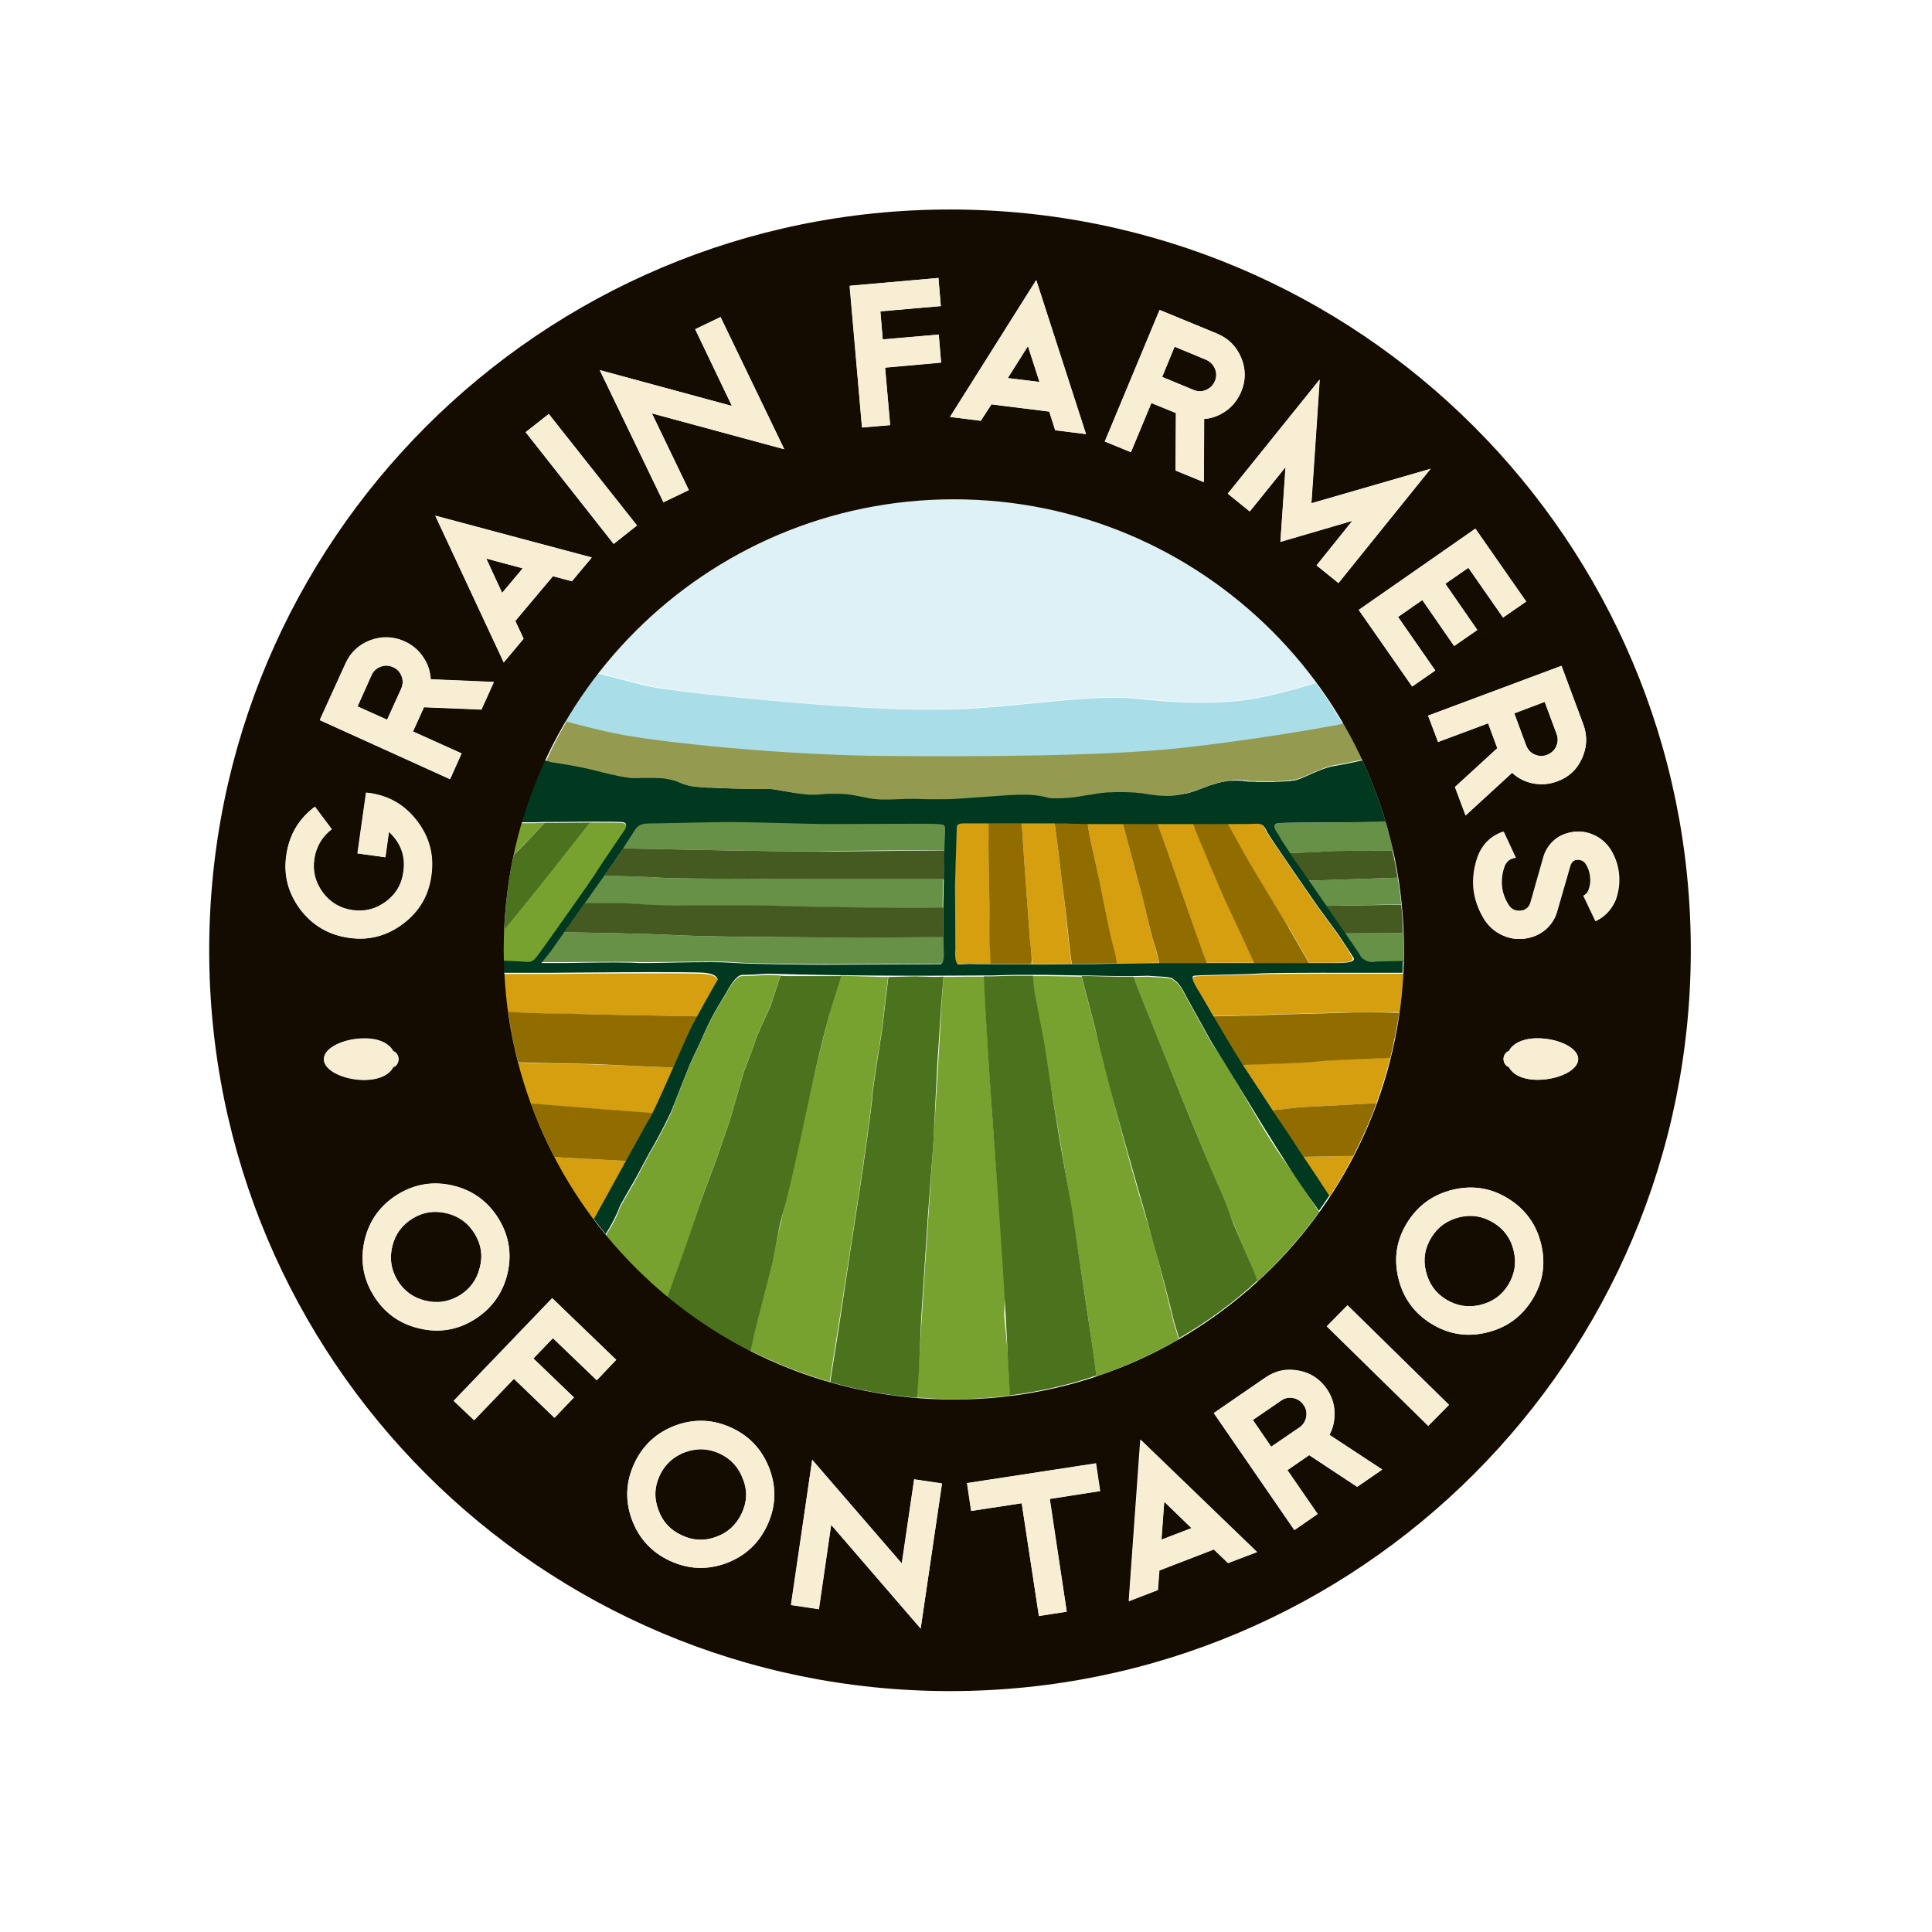 <?xml version="1.0" encoding="utf-8"?>
<!-- Generator: Adobe Illustrator 19.2.1, SVG Export Plug-In . SVG Version: 6.00 Build 0)  -->
<svg version="1.1" id="layer" xmlns="http://www.w3.org/2000/svg" xmlns:xlink="http://www.w3.org/1999/xlink" x="0px" y="0px"
	 viewBox="0 0 652 652" style="enable-background:new 0 0 652 652;" xml:space="preserve">
<style type="text/css">
	.st0{fill:#78A22F;}
	.st1{fill:#4B721D;}
	.st2{fill:#D59F0F;}
	.st3{fill:#916D00;}
	.st4{fill:#679146;}
	.st5{fill:#455A21;}
	.st6{fill:#00391F;}
	.st7{fill:#DDF1F7;}
	.st8{fill:#949B50;}
	.st9{fill:#A9DEE8;}
	.st10{fill:#140B01;}
	.st11{fill:#F7EED4;}
</style>
<path class="st0" d="M392.3,431l-2.8-11.1c-7.6-23.9-13.8-48.3-19.9-72.6l-4.6-17.7l-11.7-0.2h-4.8l0.5,5.3
	c7.1,39.9,14.2,80.9,19.8,120.9l1.2,8.9c9.7-3.3,19-7.5,27.8-12.5l-1.7-5.6"/>
<path class="st0" d="M338.9,443.9l0.3-10.3c-2.4-31.2-4.9-62.3-6.6-93.5l-0.5-10.5h-5.7l-8,0.1l-0.7,9.8
	c-2.1,41.2-5.4,82.3-7.7,123.4l-0.6,8.7c4.1,0.3,8.3,0.6,12.4,0.6c6.5,0,12.8-0.5,19.1-1.2l-0.7-12.9"/>
<path class="st0" d="M286.9,421.9l4.1-26.8c0,0,3.3-23,3.3-25.1c0-2.1,3.3-22.5,3.3-22.5l2.1-17.8l-1.9,0l-14-0.4h-0.1l-2.7,8.9
	c-9.8,36.1-16.8,75.2-26.5,111.6l-1.3,6c8.5,4.3,17.5,7.8,26.8,10.5c0.8-5.5,2.7-17.1,2.7-17.1"/>
<path class="st0" d="M441.4,403.3l-4.4-6.7c-11.2-14.4-17.8-29.7-28.2-44.7l-6.7-12.1c0,0-2.6-4.7-3.1-5.7c-0.5-1-1.7-2.3-1.7-2.3
	l-1.8-1.4l-1.8-0.4l-6.5-0.4h0c-0.2,0-2.4,0.1-4.7,0.1l2.1,5.5c12.6,31.6,25.6,63.1,38.7,94.5l1,2.8c7.7-7.1,14.7-15,20.9-23.5
	l-1.2-1.7"/>
<path class="st0" d="M236.9,404.2l5-13.4l4.5-13.1l4.6-16c0,0,3.5-8.7,3.8-10.3c0.3-1.5,5.3-12.1,5.3-12.1l3.3-10.1l-3.9-0.2l-0.7,0
	c0,0-5.5,0.4-7.9,0.4h-0.5c-2.1,0-4.5,4.3-5.3,5.8c-0.8,1.6-4.4,6.7-7,12.7c-2.6,5.9-4.7,9.8-6.2,13.7c-1.6,3.9-4.4,11.1-5.1,13.2
	c-0.8,2.1-4.9,10.1-6.2,12.1c-1.3,2.1-5.1,9.5-6.4,11.9c-1.3,2.3-4.9,8.3-5.2,9.3c-0.2,0.9-2,4.8-3.2,6.6c-0.1,0.3-0.3,0.5-0.4,0.7
	c-0.1,0.1-0.1,0.2-0.2,0.3c-0.2,0.3-0.4,0.7-0.7,1.2c6.2,7.6,13.2,14.6,20.8,20.8c2.1-6,6.7-18.7,6.7-18.7"/>
<path class="st0" d="M182.3,321.6c2.7-3.7,17.3-24.3,18.9-26.9c0.8-1.3,2.8-4.3,4.7-7.1c1.8-2.6,3.7-5.4,4.9-7.2
	c0.6-1.1,0.9-2.3-0.4-2.6c-1-0.2-5.8-0.2-11.4-0.2c0,0-8,10.2-13.1,16.6c-3.2,4-10.6,13.1-15.8,19.6c-0.1,2.2-0.2,4.4-0.2,6.6
	c0,1.4,0.1,2.7,0.1,4.1c3.2,0.1,6.3,0.2,7.4,0.4C179.8,325.2,180.4,324.2,182.3,321.6"/>
<path class="st0" d="M183.8,277.7c-2,0-3.4,0.1-3.4,0.1H176c-1,3.5-1.9,7.1-2.7,10.7C176.5,285.5,183.6,277.9,183.8,277.7"/>
<path class="st1" d="M260.7,425.9l2.6-13.1c6.8-24.2,10.6-50.5,17.8-74.5l2.8-8.9h-18.4l-2.1-0.1l-3.3,10.1c0,0-5,10.6-5.3,12.1
	c-0.3,1.5-3.8,10.3-3.8,10.3l-4.6,16l-4.5,13.1l-5,13.4l-5,14.7c0,0-4.5,12.7-6.7,18.7c8.6,7.1,18,13.2,28.1,18.3l1.3-6"/>
<path class="st1" d="M310.9,444.4l2.3-34.9l1.8-24l1.3-26.1l1.3-19.9l0.8-9.9l-3,0.1l-6.5-0.2l-9.1,0.2l-2.1,17.8
	c0,0-3.3,20.4-3.3,22.5s-3.3,25.1-3.3,25.1l-4.1,26.8l-4.1,27.4c0,0-1.9,11.6-2.7,17.1c9.4,2.7,19.2,4.5,29.3,5.3l0.6-8.7"/>
<path class="st1" d="M416.3,413.1l-2.8-7.5c-10-23-19.5-47.2-28.9-70.5l-2.1-5.5c-0.3,0-0.6,0-0.9,0c-0.6,0-1.2,0-1.8,0
	c-1.4,0-2.6,0-3,0c-0.9,0-6.1-0.1-9.3-0.2c-1.4,0-2.5,0-2.5,0h0l4.6,17.7c7.8,34,18.5,65.3,26.6,98.9l1.7,5.6
	c9.5-5.5,18.4-12,26.4-19.4l-1-2.8"/>
<path class="st1" d="M361.7,407.7l-3.8-21.2l-2.5-15.2l-3-19.4l-3.3-17.3l-0.5-5.3h-6c-1.6,0-7.9,0.2-7.9,0.2H332l0.5,10.5
	c2.2,39.6,5.8,78.4,7.6,118l0.7,12.9c10.1-1.3,19.9-3.5,29.2-6.7l-1.2-8.9"/>
<path class="st1" d="M199.1,277.6h-0.3l-11.8,0.1c-1.2,0-2.3,0-3.2,0c-0.2,0.2-7.2,7.8-10.4,10.8c-1.8,8.2-2.9,16.7-3.2,25.3
	c5.3-6.5,12.7-15.7,15.8-19.6C191.1,287.7,199.1,277.6,199.1,277.6"/>
<path class="st2" d="M235.4,343c3-5.5,6.8-12.1,6.8-12.1v0c0-0.5-0.5-1.8-4.3-2.2c-4.7-0.5-51.8,0-51.8,0h-16
	c0.2,4.4,0.7,8.7,1.3,12.9c11.3,0.5,15.8,0.5,20.4,0.6C199.8,342.4,226,342.8,235.4,343"/>
<path class="st2" d="M187.1,390.5c3.9,7.4,8.3,14.5,13.3,21.1c3-5.5,7.2-13.1,10.9-19.8"/>
<path class="st2" d="M220.3,375.7c1.6-3.2,4.4-9.5,7-15.4c-6.8-0.3-23.4-1-26.9-1.1c-2.8-0.1-17.1-0.3-25.6-0.6
	c1.2,4.7,2.7,9.4,4.3,13.9l26.6,2.1"/>
<path class="st2" d="M448.7,403.8c2.9-4.4,5.6-9,8-13.7l-16.9,0.3C443.2,395.4,446.3,400.1,448.7,403.8"/>
<path class="st2" d="M419.4,359.3c1.9,2.9,5.7,8.7,10.1,15.4l8.8-1l26.2-1.4c1.8-5,3.4-10.2,4.7-15.4c-9.2,0.4-22.6,0.9-25.2,1.3
	C441.2,358.6,426.2,359.1,419.4,359.3"/>
<path class="st2" d="M425.6,328.8c-5.4,0.3-21.1,0.4-22.6,0.8c-1.6,0.3,1.6,5.1,1.9,5.6c0.2,0.2,2.1,3.6,4.6,7.7l12.4-0.3
	c0,0,18.6-0.6,30.9-0.9c4.5-0.1,12.5-0.1,19.5-0.1c0.6-4.3,1-8.6,1.3-13h-11.1C462.4,328.7,431,328.5,425.6,328.8"/>
<path class="st2" d="M385.8,303.8l-4.1-15.5l-2.8-10.4c-4.4,0-8.5,0-11.8,0c0,0.1,0,0.1,0,0.2c0.2,2.9,2.5,12.4,3.2,15.7
	c0.7,3.3,3.9,20.2,5.3,25.5c0.8,2.9,1.1,4.8,1.2,5.8c5.8-0.1,11.1-0.2,14.3-0.2c-0.3-1.4-0.8-3.8-1.6-6.2
	C388.3,314.9,385.8,303.8,385.8,303.8"/>
<path class="st2" d="M334,312.1c0.1-4.3-0.5-24.2-0.3-27.4c0.1-2.1,0-5.1,0-6.9c-4.8,0-8.4,0-8.9,0c-1.5,0-2,0.7-2,1.2
	c0,0.5-0.6,19.2-0.6,19.2l0.1,22c-0.4,4.4,0.9,5.2,0.9,5.2l3.7-0.2c0,0,3.4,0,7.6,0.1C334.3,322.9,333.9,315.6,334,312.1"/>
<path class="st2" d="M357.8,292.8c-0.5-4.7-1.5-12.1-1.9-15c-3.1,0-7.1,0-11.2,0c0.1,1.6,0.4,4.3,0.5,5.9c0.1,2.4,2.4,33.7,2.4,33.7
	s0.7,5.9,0.7,7.7c0,0.1,0,0.2,0,0.3h1.4c1.5,0,6.1,0,11.9-0.1c-0.3-2.2-1.1-8.3-1.5-12.6C359.4,304.4,358.4,298.8,357.8,292.8"/>
<path class="st2" d="M403.7,280.9l-1.3-3.1c-1.4,0-6.1,0-11.9,0c1.2,3.3,3.7,10.3,4.7,13.2c1.7,5,5.9,16.5,7.4,21.2
	c1.2,3.5,3.5,9.8,4.6,12.7h16.1c-1.8-4-7-15.2-9.1-19.6C412.1,300.9,403.7,280.9,403.7,280.9"/>
<path class="st2" d="M451.2,315l-7-9.6c0,0-16.1-23.2-16.8-24.7c-1.2-2.7-2-3-4.3-2.9c-0.8,0-4.7,0.1-8.9,0.1c1.3,2.4,3.8,7,6,10.8
	c3.6,6.4,14.8,24.4,14.8,24.4l6.8,11.8h7.7c3.6,0,8.1,0,6.8-2C454,319,451.2,315,451.2,315"/>
<path class="st3" d="M227.3,360.3c2.3-5.1,4.3-9.8,5.3-11.9c0.7-1.3,1.7-3.3,2.8-5.4c-9.3-0.2-35.6-0.6-43.5-0.9
	c-4.6-0.1-9.1,0-20.4-0.6c0.8,5.8,1.9,11.5,3.4,17c8.4,0.3,22.8,0.5,25.6,0.6C203.9,359.3,220.5,360,227.3,360.3"/>
<path class="st3" d="M219.4,377.3c0.2-0.3,0.5-0.9,0.9-1.7l-14.6-1.1l-26.6-2.1c2.3,6.2,5,12.3,8,18.1l24.2,1.3
	C215.2,384.7,218.6,378.6,219.4,377.3"/>
<path class="st3" d="M452.7,341.8c-12.3,0.3-30.9,0.9-30.9,0.9l-12.4,0.3c3,5.1,6.9,11.6,9.1,15.1c0.2,0.3,0.5,0.8,0.9,1.3
	c6.8-0.2,21.7-0.7,24.7-1.1c2.5-0.4,15.9-0.9,25.1-1.3c1.2-5,2.2-10.1,3-15.2C465.2,341.6,457.2,341.6,452.7,341.8"/>
<path class="st3" d="M429.5,374.7c3.3,5,6.9,10.5,10.3,15.7l16.9-0.3c2.9-5.7,5.6-11.6,7.8-17.8l-26.3,1.4"/>
<path class="st3" d="M347.6,317.4c0,0-2.3-31.4-2.4-33.7c-0.1-1.6-0.3-4.3-0.5-5.9c-3.8,0-7.7,0-11.1,0c0,1.7,0.1,4.7,0,6.8
	c-0.1,3.1,0.5,23.1,0.3,27.4c-0.1,3.6,0.3,10.8,0.4,13.3c4.8,0,10.6,0.1,13.8,0.1c0-0.1,0-0.2,0-0.3
	C348.4,323.3,347.6,317.4,347.6,317.4"/>
<path class="st3" d="M370.3,293.8c-0.7-3.3-3-12.8-3.2-15.7c0-0.1,0-0.1,0-0.2c-2.8,0-4.9,0-5.8-0.1c-0.9,0-2.9,0-5.4-0.1
	c0.4,2.9,1.4,10.3,1.9,15c0.6,6,1.6,11.6,2.4,20c0.4,4.3,1.2,10.4,1.5,12.6c4.7-0.1,10.1-0.1,15.2-0.2c-0.1-1.1-0.4-2.9-1.2-5.8
	C374.2,314,371.1,297.1,370.3,293.8"/>
<path class="st3" d="M395.3,291.1c-1-2.9-3.5-9.9-4.7-13.2c-3.7,0-7.7,0-11.7,0l2.8,10.4l4.1,15.5c0,0,2.5,11.1,3.8,15
	c0.8,2.4,1.3,4.7,1.6,6.2c1.5,0,2.5,0,3,0h13.1c-1.1-2.8-3.4-9.2-4.6-12.7C401.1,307.6,397,296.1,395.3,291.1"/>
<path class="st3" d="M420.3,288.7c-2.2-3.9-4.7-8.5-6-10.8c-5,0-10.4,0-11.7,0h-0.1l1.2,3.1c0,0,8.3,19.9,10.5,24.5
	c2.1,4.4,7.3,15.6,9.1,19.6h18.5l-6.8-11.8C435.1,313.1,423.9,295.1,420.3,288.7"/>
<path class="st4" d="M222.6,296.2c-5.7-0.4-15.6-0.7-18.8-0.7l-6.7,9.4c3.6-0.1,13.4-0.2,20.1,0.4c8.4,0.7,37.3,0.1,46.2,0.5
	c9.5,0.4,45.9,0.8,48.5,0.8c1.4,0,4.1-0.1,6.2-0.1c0-2.3,0.1-6,0.2-9.8h-28.3C286.9,296.6,229.5,296.7,222.6,296.2"/>
<path class="st4" d="M318.2,278c-0.9-0.3-7.5-0.3-10.4-0.3c-2.9,0-26.8,0.1-29.6,0.1h0c-2.7,0-26.8-0.7-31.5-0.7
	c-4.7,0-24.6,0.6-27.7,0.6c-3.1,0-4.2,1.2-5,2.9c-0.4,0.9-2.1,3.4-3.7,5.7c6,0.1,33.2,0.7,35.2,0.7c2.2,0,28.7,0.5,33,0.3
	c3.7-0.2,32.6-0.4,40.2-0.4c0-2.4,0.1-4.2,0.1-4.8c0,0,0-0.1,0-0.2C319,279.7,319,278.4,318.2,278"/>
<path class="st4" d="M228.3,315.6c-11.2-0.6-32.9-0.9-38-1l-2.8,4c-1,1.7-4.7,6.1-4.7,6.1h7.8c0,0,9.7-0.1,17.1-0.1
	c3.9,0,7.1,0,8,0.1c0.2,0,0.4,0,0.7,0c0.3,0,0.7,0,1.1,0c0.4,0,1,0,1.5,0c5,0,14.4-0.2,21.1-0.2c3,0,5.5,0,6.9,0.2
	c5.5,0.5,28.6,0.7,31.7,0.7c2.6,0,27.2-0.2,35.8-0.2c1.6,0,2.6,0,2.9,0c1,0,1.2-1.8,1.2-2.7c0-0.3,0-0.5,0-0.5l-0.1-5.9
	c-5.2,0-20.5,0.2-26.6,0.2C284.4,316.5,241,316.3,228.3,315.6"/>
<path class="st4" d="M431.1,281.4l1.4,2.4l2.7,4.1c3.3-0.1,10.7-0.3,12.9-0.6c1.9-0.2,14-0.2,22-0.2c-0.7-3.3-1.6-6.6-2.5-9.8
	c-9.3,0.3-33.9,0.3-36.2,0.5C428.6,278.1,431.1,281.4,431.1,281.4"/>
<path class="st4" d="M459.1,322.6c0.1,0.3,0.3,0.5,0.5,0.7c1.4,1.4,4,1.6,4.8,1.6c0.4,0,4.9-0.1,9.2-0.2c0-1.4,0.1-2.9,0.1-4.3
	c0-1.8-0.1-3.7-0.1-5.5L454,315C456.7,319,458.7,322,459.1,322.6"/>
<path class="st4" d="M447.5,305.7l25.4-0.5c-0.3-3-0.7-6-1.2-9l-30.2,1C443.4,299.8,445.5,302.7,447.5,305.7"/>
<path class="st5" d="M263.6,305.7c-8.9-0.4-37.8,0.2-46.2-0.5c-6.8-0.6-16.6-0.5-20.1-0.4l-7,9.8c5.2,0.1,26.9,0.4,38,1
	c12.7,0.7,56.1,0.8,63.5,0.8c6.1,0,21.3-0.1,26.6-0.2l-0.1-7.3c0,0,0-1,0-2.6c-2.1,0-4.8,0.1-6.2,0.1
	C309.5,306.5,273.1,306.1,263.6,305.7"/>
<path class="st5" d="M245.5,287c-2,0-29.2-0.6-35.2-0.7c-1.3,1.9-2.5,3.6-2.7,3.9c0,0,0,0.1,0,0.1l-3.7,5.2c3.2,0.1,13,0.3,18.8,0.7
	c6.9,0.5,64.3,0.5,67.6,0.5h28.3c0-3.4,0.1-7,0.2-9.7c-7.6,0.1-36.4,0.3-40.1,0.4C274.2,287.5,247.7,287,245.5,287"/>
<path class="st5" d="M447.5,305.7c2.3,3.3,4.5,6.5,6.4,9.3l19.6-0.1c-0.1-3.2-0.3-6.5-0.6-9.6"/>
<path class="st5" d="M448,287.3c-2.2,0.2-9.6,0.5-12.9,0.6l0.8,1.3c0,0,2.4,3.4,5.6,8l30.2-1c-0.5-3-1.1-6.1-1.8-9.1
	C462.1,287.1,449.9,287.1,448,287.3"/>
<path class="st6" d="M459.6,323.2c-0.2-0.2-0.4-0.4-0.5-0.7c-0.3-0.6-2.4-3.6-5.1-7.6c-1.9-2.8-4.2-6-6.4-9.3
	c-2.1-3-4.1-5.9-5.9-8.5c-3.2-4.6-5.6-8-5.6-8l-0.8-1.3l-2.7-4.1l-1.4-2.4c0,0-2.6-3.2,0.2-3.5c2.3-0.3,26.9-0.2,36.2-0.5
	c-2.1-7.1-4.7-14.1-7.8-20.7c-3,0.7-7,1.5-9.5,1.9c-4.5,0.7-10,4-12.7,4.7c-0.3,0.1-0.6,0.1-0.9,0.2c-0.1,0-0.1,0-0.2,0
	c-0.3,0-0.7,0.1-1.2,0.2c-0.1,0-0.1,0-0.2,0c-0.4,0-0.9,0.1-1.4,0.1c0,0-0.1,0-0.1,0c-0.5,0-1.1,0.1-1.7,0.1c-0.1,0-0.2,0-0.3,0
	c-0.6,0-1.2,0-1.8,0.1h-0.1c-0.6,0-1.2,0-1.8,0h-0.3c-0.7,0-1.3,0-2,0c-0.1,0-0.2,0-0.3,0c-0.7,0-1.3,0-2-0.1c-0.2,0-0.5,0-0.7,0
	c-0.2,0-0.4,0-0.7,0c-0.7,0-1.3-0.1-1.9-0.2c-0.2,0-0.5,0-0.7-0.1c-0.1,0-0.2,0-0.3,0c-1.1-0.1-2.3-0.1-3.3,0c-0.3,0-0.5,0-0.8,0
	c-0.4,0-0.9,0.1-1.3,0.2c-0.3,0-0.5,0.1-0.8,0.1c-0.4,0.1-0.8,0.2-1.3,0.3c-0.3,0.1-0.5,0.1-0.8,0.2c-0.4,0.1-0.8,0.3-1.3,0.4
	c-0.2,0.1-0.4,0.2-0.7,0.2c-0.5,0.2-0.9,0.3-1.4,0.5c-0.1,0-0.1,0.1-0.2,0.1c-0.9,0.3-1.8,0.7-2.7,1c-0.2,0-0.3,0.1-0.4,0.2
	c-0.6,0.2-1.3,0.4-1.9,0.6c-0.9,0.3-1.7,0.5-2.5,0.6c-0.2,0-0.4,0.1-0.6,0.1c-0.8,0.1-1.6,0.3-2.3,0.3c0,0,0,0,0,0
	c-0.8,0.1-1.6,0.1-2.4,0.1h-0.5c-0.8,0-1.6,0-2.4-0.1c-0.1,0-0.2,0-0.4,0c-1.1-0.1-2.3-0.2-3.5-0.4c-0.4-0.1-0.8-0.1-1.1-0.2
	c-0.4,0-0.8-0.1-1.2-0.2c-0.4,0-0.8-0.1-1.2-0.1c-0.8-0.1-1.7-0.2-2.5-0.2c0,0-0.1,0-0.1,0c-0.8,0-1.7-0.1-2.5-0.1
	c-0.2,0-0.4,0-0.6,0c-0.6,0-1.2,0-1.8,0c-0.3,0-0.5,0-0.7,0c-0.5,0-1,0-1.5,0.1c-0.2,0-0.4,0-0.7,0c-0.7,0-1.3,0.1-1.9,0.2
	c-0.4,0-0.9,0.1-1.4,0.2c-0.1,0-0.2,0-0.3,0c-0.5,0.1-1,0.2-1.6,0.3c-0.7,0.1-1.3,0.2-2.1,0.3c0,0-0.1,0-0.1,0
	c-1.4,0.2-2.9,0.4-4.4,0.6c0,0-0.1,0-0.2,0c-0.7,0.1-1.4,0.2-2.1,0.2c-0.1,0-0.1,0-0.2,0c-0.7,0.1-1.4,0.1-2.1,0.1h-0.1
	c-0.7,0-1.4,0-2,0c-0.8,0-1.6-0.1-2.2-0.3c-1.9-0.4-3.4-0.7-4.8-0.8c-0.6,0-1.1-0.1-1.7-0.1c-0.1,0-0.2,0-0.4,0c-0.4,0-0.8,0-1.2,0
	c-0.1,0-0.3,0-0.4,0c-0.4,0-0.8,0-1.3,0.1c-0.6,0-1.3,0.1-2,0.1c-4.1,0.2-18.6,1.4-21.3,1.4c-2.7,0-6.4,0.1-10.6-0.1
	c-0.9,0-1.8,0-2.7,0c-0.3,0-0.5,0-0.8,0c-0.8,0-1.6,0.1-2.4,0.1c-1,0-1.9,0.1-2.9,0.1c-0.2,0-0.4,0-0.7,0c-1,0-2,0-2.9,0
	c-1.4-0.1-2.9-0.2-4.3-0.5c-2-0.4-3.8-0.8-5.5-1.1c-0.1,0-0.2,0-0.3,0c-0.5-0.1-0.9-0.1-1.4-0.2c-0.6-0.1-1.2-0.1-1.9-0.1h0
	c-0.2,0-0.4,0-0.7,0c-0.4,0-0.7,0-1.1,0c-0.3,0-0.5,0-0.8,0c-0.4,0-0.8,0-1.3,0c-0.2,0-0.5,0-0.7,0c-0.7,0-1.4,0.1-2.2,0.2
	c-0.8,0.1-1.7,0.1-2.5,0.1h0c-0.8,0-1.6,0-2.4-0.1c0,0-0.1,0-0.1,0c-0.2,0-0.5,0-0.7-0.1c-4.5-0.4-8.7-1.4-10.9-1.6
	c-0.2,0-0.4,0-0.6,0c-2.7,0-11,0-17.2-0.3c-0.7,0-1.4-0.1-2.1-0.1c-0.2,0-0.4,0-0.6,0c-0.6,0-1.1,0-1.6-0.1c-0.5,0-1,0-1.4-0.1
	c-2.8-0.2-4.9-0.5-7.7-1.8c-1.7-0.8-3.8-1.2-6-1.3c0,0-0.1,0-0.2,0c-0.6,0-1.2-0.1-1.8-0.1c-0.2,0-0.3,0-0.5,0c-0.6,0-1.2,0-1.8,0
	h-0.4c-0.5,0-1,0-1.5,0h-0.4c-0.6,0-1.1,0-1.6,0c-0.5,0-0.9,0-1.3,0c-0.3,0-0.7,0-1.1-0.1h0c-3.3-0.3-8.6-1.8-12.3-2.7
	c-4.1-1-7.9-1.7-14.6-2.7c-0.2,0-0.3,0-0.4-0.1c-0.5-0.1-0.7-0.1-1.2-0.2c-3.1,6.7-5.7,13.7-7.8,20.9h4.4c0,0,1.3,0,3.4-0.1
	c0.9,0,2,0,3.2,0l11.8-0.1h0.3c5.6,0,10.4,0,11.4,0.2c1.3,0.3,1,1.5,0.4,2.6c-1.3,1.8-3.1,4.6-4.9,7.2c-1.9,2.8-4,5.9-4.7,7.1
	c-1.6,2.6-16.2,23.2-18.9,26.9c-1.9,2.6-2.5,3.6-4.9,3.3c-1.1-0.1-4.2-0.3-7.4-0.4c0,1.4,0,2.8,0.1,4.1h16c0,0,47.1-0.5,51.8,0
	c3.8,0.4,4.2,1.8,4.3,2.3v0c0,0-3.8,6.6-6.8,12.1c-1.1,2.1-2.2,4-2.8,5.4c-1,2-3,6.8-5.3,11.9c-2.6,5.9-5.4,12.2-7,15.4
	c-0.3,0.7-0.7,1.3-0.9,1.7c-0.8,1.2-4.1,7.3-8.1,14.5c-3.7,6.7-7.8,14.3-10.9,19.8c1.3,1.7,2.6,3.4,4,5.1c0.3-0.5,0.5-0.9,0.7-1.2
	c0.1-0.1,0.2-0.2,0.2-0.3c0.1-0.2,0.3-0.4,0.4-0.7c1.1-1.8,3-5.7,3.2-6.6c0.3-1,3.9-7,5.2-9.3c1.3-2.3,5.2-9.8,6.5-11.9
	c1.3-2.1,5.4-10.1,6.2-12.1c0.8-2.1,3.6-9.3,5.2-13.2c1.5-3.9,3.6-7.7,6.2-13.7c2.6-5.9,6.2-11.1,7-12.7c0.8-1.5,3.2-5.8,5.3-5.8
	c0.1,0,0.3,0,0.4,0c2.4,0,7.9-0.4,7.9-0.4l0.7,0c24,0.7,48.5,0.8,72.6,0.6h2.6c0,0,6.4-0.2,7.9-0.2h10.7l11.7,0.2h0c0,0,1,0,2.5,0
	c3.2,0.1,8.4,0.2,9.3,0.2c0.4,0,1.6,0,3,0c0.6,0,1.2,0,1.8,0c0.3,0,0.6,0,0.9,0c2.3,0,4.5-0.1,4.7-0.1h0l6.5,0.4l1.8,0.4l1.8,1.4
	c0,0,1.1,1.3,1.7,2.3c0.5,1,3.1,5.7,3.1,5.7l6.7,12.1c11.7,18.5,22.3,37.5,35.1,55.3l1.2,1.7c1.2-1.7,2.4-3.4,3.5-5.1
	c-2.4-3.7-5.5-8.4-8.9-13.4c-3.4-5.2-7-10.7-10.4-15.7c-4.4-6.7-8.2-12.5-10.1-15.4c-0.3-0.5-0.6-1-0.8-1.3c-2.2-3.4-6-9.9-9.1-15.1
	c-2.4-4.2-4.4-7.5-4.5-7.7c-0.3-0.5-3.5-5.3-1.9-5.6c1.6-0.3,17.3-0.4,22.6-0.8c5.3-0.3,36.7-0.2,36.7-0.2h11.1
	c0.1-1.3,0.1-2.7,0.1-4c-4.3,0.1-8.7,0.2-9.2,0.2C463.7,324.9,461.1,324.7,459.6,323.2 M318.8,282c0,0.1,0,0.1,0,0.2
	c0,0.6-0.1,2.4-0.1,4.7c-0.1,2.7-0.1,6.3-0.2,9.7c-0.1,3.8-0.1,7.4-0.2,9.8c0,1.6,0,2.6,0,2.6l0.1,7.3l0.1,5.9c0,0,0,0.2,0,0.5
	c0,0.9-0.3,2.7-1.2,2.7c-0.3,0-1.3,0-2.9,0c-8.6,0-33.2,0.2-35.8,0.2c-3.1,0-26.2-0.2-31.7-0.7c-1.4-0.1-3.9-0.2-6.9-0.2
	c-6.7,0-16.1,0.2-21.1,0.3h-1.5c-0.4,0-0.8,0-1.1,0c-0.3,0-0.6,0-0.7,0c-0.9-0.1-4.1-0.2-8-0.2c-7.4,0-17.1,0.2-17.1,0.2h-7.8
	c0,0,3.7-4.4,4.7-6.1l2.8-4l13.6-19.2l3.7-5.2c0,0,0,0,0-0.1c0.2-0.3,1.4-2,2.7-3.9c1.5-2.3,3.2-4.8,3.7-5.7c0.9-1.7,1.9-2.9,5-2.9
	c3.1,0,23-0.5,27.7-0.5c4.7,0,28.8,0.7,31.5,0.7s26.7-0.1,29.6-0.1c2.9,0,9.5-0.1,10.4,0.3C319,278.3,319,279.7,318.8,282
	 M449.6,325h-55.4c-0.5,0-1.5,0-3,0c-3.2,0-8.5,0.1-14.3,0.2c-5.1,0.1-10.5,0.2-15.2,0.2c-5.8,0.1-10.5,0.1-11.9,0.1h-1.4
	c-3.3,0-9.1-0.1-13.8-0.1c-4.2,0-7.6-0.1-7.6-0.1l-3.7,0.2c0,0-1.3-0.8-0.9-5.2l-0.1-22c0,0,0.6-18.7,0.6-19.2c0-0.5,0.4-1.2,2-1.2
	c0.5,0,4.1,0,8.9,0c3.3,0,7.2,0,11.1,0c4.1,0,8.1,0,11.2,0c2.6,0,4.5,0,5.4,0.1c0.9,0,3,0,5.8,0.1c3.2,0,7.4,0,11.8,0
	c4,0,8,0,11.7,0c5.8,0,10.4,0,11.9,0h0.1c1.3,0,6.7,0,11.7,0c4.2,0,8.1,0,8.9-0.1c2.3-0.1,3,0.1,4.3,2.9
	c0.7,1.5,16.8,24.7,16.8,24.7l7.1,9.7c0,0,2.7,4,5.2,7.9C457.7,325,453.2,325,449.6,325"/>
<path class="st7" d="M281.8,238.1c11.3,0.8,30.1,2,49.7,0.6c19.6-1.4,38.4-4.5,51.9-3.1c13.4,1.4,29.7,2.4,43.5-0.7
	c7.1-1.6,13.1-3.3,17.3-4.6c-27.7-37.4-72.2-61.9-122.3-61.9c-48.7,0-92.1,23.1-119.9,58.7c4.4,1.1,10.7,2.7,15.8,4
	C227,233.7,270,237.3,281.8,238.1"/>
<path class="st8" d="M185.9,257.2c8.5,1.3,11.6,2,14.4,2.7c3.6,0.9,8.5,2.2,12.1,2.6c0.4,0.1,0.8,0.1,1.1,0.1c0.4,0,0.8,0,1.3,0
	c0.5,0,1,0,1.6-0.1c0.1,0,0.3,0,0.4,0c0.5,0,1,0,1.5,0h0.4c0.6,0,1.2,0,1.8,0c0.2,0,0.3,0,0.5,0c0.6,0,1.2,0.1,1.8,0.1
	c0,0,0.1,0,0.2,0h0c2.3,0.2,4.5,0.7,6.2,1.4c2.8,1.3,4.8,1.5,7.5,1.7h0c0.5,0,0.9,0,1.4,0.1c0.5,0,1,0,1.6,0c0.2,0,0.4,0,0.6,0
	c0.7,0,1.3,0,2.1,0.1c6.2,0.4,14.5,0.4,17.2,0.4c0.2,0,0.4,0,0.6,0c2.1,0.2,6.4,1.2,10.9,1.7c0.3,0,0.6,0,0.8,0.1
	c0.8,0.1,1.6,0.1,2.4,0.1h0c0.8,0,1.7,0,2.5-0.1c0.8-0.1,1.5-0.1,2.2-0.2c0.2,0,0.5,0,0.7,0c0.4,0,0.9,0,1.3,0c0.3,0,0.5,0,0.8,0
	c0.4,0,0.7,0,1.1,0c0.2,0,0.4,0,0.7,0h0c0.7,0,1.3,0.1,1.9,0.1c0.5,0,0.9,0.1,1.4,0.2c0.1,0,0.2,0,0.3,0c1.8,0.3,3.6,0.7,5.7,1.1
	c1.3,0.3,2.7,0.4,4.1,0.5h0c1,0,2,0,2.9,0c0.2,0,0.4,0,0.7,0c1,0,1.9-0.1,2.9-0.1c0.8,0,1.6-0.1,2.4-0.1c0.3,0,0.5,0,0.8,0
	c0.9,0,1.8,0,2.7,0c4.2,0.2,7.8,0.1,10.6,0.1c2.7,0,17.2-1.2,21.3-1.4c0.7,0,1.3,0,2-0.1c0.4,0,0.9,0,1.3,0c0.2,0,0.3,0,0.5,0
	c0.4,0,0.8,0,1.2,0h0.4c0.5,0,1,0,1.6,0.1h0c1.4,0.1,3,0.3,5,0.8c0.6,0.2,1.3,0.3,2.1,0.3c0.7,0,1.3,0,2,0h0.1c0.7,0,1.4,0,2.1-0.1
	c0.1,0,0.1,0,0.2,0c0.7,0,1.4-0.1,2.1-0.2c0.1,0,0.1,0,0.2,0c1.5-0.2,3-0.4,4.4-0.7c0,0,0.1,0,0.1,0c0.7-0.1,1.4-0.2,2.1-0.3
	c0.6-0.1,1.1-0.2,1.6-0.3c0.1,0,0.2,0,0.2,0c0.5-0.1,1-0.2,1.4-0.2c0.6-0.1,1.2-0.1,1.9-0.2c0.2,0,0.4,0,0.7,0c0.5,0,1,0,1.5-0.1
	c0.3,0,0.5,0,0.7,0c0.6,0,1.2,0,1.8,0h0.6c0.8,0,1.7,0.1,2.5,0.1h0.1c0.8,0,1.7,0.1,2.5,0.2c0.4,0,0.8,0.1,1.2,0.1
	c0.4,0,0.8,0.1,1.2,0.2c0.4,0.1,0.9,0.1,1.3,0.2c1.2,0.2,2.3,0.3,3.3,0.4c0.9,0.1,1.8,0.1,2.7,0.1h0.5c0.8,0,1.6,0,2.4-0.2h0
	c0.8-0.1,1.5-0.2,2.3-0.4c0.2,0,0.4-0.1,0.6-0.1c0.8-0.2,1.6-0.4,2.5-0.7c0.6-0.2,1.3-0.4,1.9-0.6c0.2,0,0.3-0.1,0.5-0.2
	c0.9-0.3,1.8-0.7,2.7-1c0.1,0,0.1,0,0.2-0.1c0.4-0.2,0.9-0.3,1.4-0.5c0.2-0.1,0.4-0.1,0.7-0.2c0.4-0.2,0.8-0.3,1.3-0.4
	c0.3-0.1,0.5-0.1,0.8-0.2c0.4-0.1,0.8-0.2,1.3-0.3c0.3-0.1,0.5-0.1,0.8-0.1c0.4-0.1,0.9-0.2,1.3-0.2c0.3,0,0.5,0,0.8-0.1
	c0.5,0,0.9-0.1,1.4-0.1c0.6,0,1.3,0,2,0.1c0.1,0,0.3,0,0.4,0c0.2,0,0.3,0,0.5,0.1c0.6,0.1,1.2,0.1,1.9,0.2c0.2,0,0.5,0,0.7,0
	c0.9,0,1.8,0.1,2.7,0.1c0.1,0,0.2,0,0.3,0c0.7,0,1.3,0,2,0c0.1,0,0.2,0,0.3,0c0.6,0,1.2,0,1.8,0c0,0,0.1,0,0.1,0
	c0.6,0,1.2-0.1,1.8-0.1c0.1,0,0.2,0,0.3,0c0.6,0,1.1,0,1.7-0.1h0.1c0.5,0,0.9-0.1,1.4-0.2c0.1,0,0.1,0,0.2,0
	c0.4-0.1,0.8-0.1,1.2-0.2c0.1,0,0.1,0,0.2,0c0.3,0,0.7-0.1,0.9-0.2c2.8-0.7,8.3-4,12.7-4.7c2.5-0.4,6.5-1.2,9.5-1.9
	c-2-4.2-4.1-8.4-6.4-12.3c-9.4,1.7-30.2,5.4-54.4,8.1c-20.9,2.3-52.5,2.9-81.6,2.9c-6.7,0-13.3-0.1-19.5-0.1
	c-33.4-0.4-75.3-4.5-90.1-7.6c-6-1.3-11.2-2.6-16.6-4c0.2,0,0.3,0.1-0.1,0c-2.6,4.4-4.9,8.9-7,13.5c0.4,0,0.7,0.1,1.2,0.2
	C185.2,257.1,185.7,257.2,185.9,257.2"/>
<path class="st9" d="M203.1,246.5c1.4,0.3,2.9,0.7,4.5,1c14.8,3.1,56.7,7.3,90.1,7.6c33.4,0.3,75.4,0.1,101.1-2.7
	c24.1-2.7,44.9-6.3,54.3-8.1c-2.8-4.8-5.8-9.4-9-13.8c-4.1,1.3-10.1,3-17.3,4.6c-13.8,3.1-30,2.1-43.4,0.7
	c-13.4-1.4-32.4,1.7-52,3.1c-19.6,1.4-38.6,0-49.6-0.7c-11-0.7-55.1-4.5-64.4-6.9c-5.1-1.3-11.2-2.9-15.6-4c-4,5.1-7.7,10.5-11,16.1
	c3,0.8,5.9,1.6,8.9,2.3C200.9,246,202,246.3,203.1,246.5"/>
<g>
	<path class="st10" d="M320.6,70.7c-138.1,0-250,111.9-250,250c0,138.1,111.9,250,250,250c138.1,0,250-111.9,250-250
		C570.6,182.6,458.7,70.7,320.6,70.7 M534.3,244.4c1.4,3.9,1.3,7.7-0.4,11.5c-1.7,3.8-4.5,6.4-8.4,7.8c-2.7,1-5.3,1.2-8.1,0.7
		c-2.7-0.5-5.1-1.7-7.1-3.6l-15.7,14.4l-3.6-9.6l14.3-13.1l-3.1-8.4l-16.9,6.3l-3.3-8.9l45-16.8L534.3,244.4z M497.9,178.4
		l17.1,24.6l-7.8,5.4l-11.7-16.8l-7.8,5.4l10.8,15.6l-7.8,5.4L480,202.5l-8.2,5.7l12.6,18.1l-7.8,5.4l-18-25.8L497.9,178.4z
		 M482.8,158.2l-31.1,38.6l-7.4-6l12.1-15l-24.3,7.1l1.8-25.3l-12.1,15l-7.4-6l31-38.5l-2.8,41.7L482.8,158.2z M391.3,104.6l19.4,8
		c3.8,1.6,6.5,4.3,8.1,8.1c1.6,3.8,1.6,7.7,0,11.5c-1.1,2.6-2.7,4.7-5,6.4c-2.2,1.6-4.7,2.6-7.5,2.8l-0.1,21.3l-9.5-3.9l0.1-19.4
		l-8.3-3.4l-6.9,16.6l-8.8-3.6L391.3,104.6z M349.7,94.5l16.8,52l-10.4-1.3l-2-6.3l-19.5-2.4L331,142l-10.4-1.3L349.7,94.5z
		 M316.7,93.8l0.8,9.5l-20.4,1.8l0.8,9.5l18.9-1.7l0.8,9.5l-18.9,1.7l1.7,19.4l-9.5,0.8l-4.2-47.8L316.7,93.8z M234.6,111.1l8.6-4.1
		l21.5,44.6L220,139.5l12.5,25.9l-8.6,4.1l-21.5-44.6L247,137L234.6,111.1z M185.2,139.7l29.7,37.7l-7.8,6.2l-29.7-37.7L185.2,139.7
		z M199.7,188.1l-6.7,8l-6.4-1.7l-12.7,15.1l2.8,6l-6.7,8l-23.1-49.5L199.7,188.1z M116.7,223.9c1.7-3.8,4.5-6.4,8.4-7.8
		c3.9-1.4,7.7-1.3,11.5,0.4c2.6,1.2,4.7,2.9,6.2,5.2c1.6,2.3,2.4,4.8,2.6,7.6l21.3,0.9l-4.2,9.3l-19.4-0.8l-3.7,8.2l16.4,7.4
		l-3.9,8.7L108,243.1L116.7,223.9z M101.3,306.9c-4.1-5.5-5.7-11.6-4.7-18.3c1-6.8,4.2-12.2,9.6-16.3l5.7,7.6
		c-3.4,2.5-5.3,5.9-5.9,10.1c-0.6,4.1,0.4,7.9,2.9,11.3c2.5,3.4,5.9,5.4,10,5.9c4.2,0.6,7.9-0.4,11.3-2.9c3.4-2.5,5.4-5.9,5.9-10.1
		c0.8-5.3-0.9-9.8-4.9-13.5l-1.2,8.6l-9.4-1.3l2.9-20.5c0.3,0,0.7,0.1,1,0.1c6.8,1,12.2,4.2,16.3,9.6c4.1,5.5,5.7,11.6,4.7,18.3
		c-1,6.7-4.2,12.2-9.6,16.3c-5.5,4.1-11.6,5.7-18.3,4.7C110.9,315.5,105.4,312.3,101.3,306.9 M109.3,357.4c0-3.9,6.9-7,13.7-7
		c5.1,0,8.4,1.8,9.7,4.3c1,0.3,1.8,1.4,1.8,2.7c0,1.3-0.8,2.4-1.8,2.7c-1.3,2.5-4.7,4.3-9.7,4.3
		C116.2,364.4,109.3,361.3,109.3,357.4 M141.3,448.2c-6.6-1.6-11.7-5.4-15.3-11.2c-3.5-5.8-4.5-12.1-2.9-18.7
		c1.6-6.6,5.4-11.7,11.2-15.3c5.8-3.5,12.1-4.5,18.7-2.9c6.6,1.6,11.7,5.4,15.3,11.2c3.5,5.8,4.5,12.1,2.9,18.7
		c-1.6,6.6-5.4,11.7-11.2,15.3C154.1,448.9,147.9,449.9,141.3,448.2 M201.4,465.8l-14.8-14.2l-6.6,6.9l13.7,13.1l-6.6,6.9
		l-13.7-13.2L160,479.3l-6.9-6.6l33.2-34.6l21.6,20.8L201.4,465.8z M258.9,514.8c-2.9,6.2-7.6,10.4-14,12.8
		c-6.4,2.3-12.7,2-18.9-0.9c-6.2-2.9-10.4-7.6-12.8-14c-2.3-6.4-2-12.7,0.9-18.9c2.9-6.2,7.6-10.4,14-12.8c6.4-2.3,12.7-2,18.9,0.9
		c6.2,2.9,10.4,7.6,12.8,14C262.1,502.3,261.8,508.6,258.9,514.8 M310.7,549.6l-30.2-35l-4.2,28.4l-9.4-1.4l7.2-49l30.2,35l4.2-28.4
		l9.4,1.4L310.7,549.6z M170,320.4c0-83.9,68-151.9,151.9-151.9c83.9,0,151.9,68,151.9,151.9c0,83.9-68,151.9-151.9,151.9
		C238,472.3,170,404.3,170,320.4 M360,543.9l-9.4,1.4l-5.8-38l-17,2.6l-1.4-9.4l43.5-6.7l1.4,9.4l-17,2.6L360,543.9z M414.4,527.5
		l-4.8-4.6l-18.4,7.1l-0.5,6.6l-9.8,3.7l3.9-54.5l39.3,37.9L414.4,527.5z M458,501.8l-16.2-10.7l-7.4,5.1l10.2,14.8l-7.8,5.4
		l-27.2-39.5l17.3-11.9c3.4-2.3,7.1-3.1,11.2-2.4c4.1,0.7,7.3,2.8,9.6,6.2c1.6,2.3,2.5,4.9,2.6,7.7c0.1,2.8-0.4,5.4-1.7,7.8
		l17.8,11.7L458,501.8z M482,481.2l-34.2-33.6l7-7.1l34.2,33.6L482,481.2z M517.1,438.6c-3.6,5.8-8.7,9.5-15.4,11.1
		c-6.6,1.6-12.9,0.6-18.7-3c-5.8-3.6-9.5-8.7-11.1-15.4c-1.6-6.7-0.6-12.9,3-18.7c3.6-5.8,8.7-9.5,15.4-11.1s12.9-0.6,18.7,3
		c5.8,3.6,9.5,8.7,11.1,15.4C521.7,426.5,520.7,432.8,517.1,438.6 M518.9,364.4c-5.1,0-8.4-1.8-9.7-4.3c-1-0.3-1.8-1.4-1.8-2.7
		c0-1.3,0.8-2.4,1.8-2.7c1.3-2.5,4.7-4.3,9.7-4.3c6.8,0,13.7,3.1,13.7,7C532.6,361.3,525.7,364.4,518.9,364.4 M538.6,310.8l-4.1-8.6
		c0.8-0.4,1.3-1,1.7-1.8c0.5-1.5,0.7-2.9,0.6-4.5c-0.2-1.6-0.6-3-1.4-4.3c-0.7-1.1-1.7-1.6-3.1-1.5c-1.1,0.1-1.9,0.8-2.3,2
		l-4.5,15.6c-0.7,2.5-2.1,4.5-4.1,6.2c-2,1.6-4.4,2.6-7.1,2.9c-2.7,0.3-5.2-0.2-7.6-1.4c-2.4-1.2-4.3-2.9-5.7-5.2
		c-2-3.2-3.2-6.7-3.6-10.3c-0.4-3.7,0.1-7.4,1.5-10.9c1.6-4.1,4.4-6.9,8.6-8.3l4.1,8.8c-1.9,0.2-3.1,1.1-3.8,2.8
		c-0.8,2.2-1.1,4.4-0.9,6.7c0.2,2.3,1,4.4,2.2,6.3c1,1.6,2.4,2.3,4.3,2.1c1.7-0.2,2.8-1.1,3.3-2.9l4.4-15.5c0.7-2.3,1.9-4.2,3.8-5.7
		c1.8-1.5,4-2.3,6.5-2.6c2.5-0.3,4.8,0.2,7,1.3c2.2,1.1,3.9,2.7,5.2,4.7c1.6,2.6,2.5,5.3,2.8,8.3c0.3,3-0.1,5.8-1.1,8.7
		C543.9,306.9,541.8,309.3,538.6,310.8"/>
</g>
<path class="st10" d="M517.9,254.6c1.4,0.6,2.8,0.7,4.2,0.1c1.4-0.5,2.5-1.5,3.1-2.9c0.6-1.4,0.7-2.8,0.1-4.2l-4-10.8l-10.3,3.8
	l4,10.8C515.6,253,516.5,254,517.9,254.6"/>
<path class="st10" d="M407,131.6c1.4-0.6,2.4-1.6,3-3c0.6-1.4,0.6-2.8,0-4.2c-0.6-1.4-1.6-2.4-3-3l-10.6-4.4l-4.2,10.2l10.6,4.4
	C404.3,132.2,405.7,132.2,407,131.6"/>
<polyline class="st10" points="346.9,116.8 340.1,127.6 350.8,128.9 "/>
<polyline class="st10" points="164.1,188.5 169.5,200.1 176.4,191.8 "/>
<path class="st10" d="M132.6,225.1c-1.4-0.6-2.8-0.7-4.2-0.1c-1.4,0.5-2.4,1.5-3.1,2.9l-4.7,10.5l10,4.5l4.8-10.5
	c0.6-1.4,0.7-2.8,0.1-4.2C135,226.8,134,225.7,132.6,225.1"/>
<path class="st10" d="M160.2,416.3c-2.2-3.6-5.3-5.9-9.4-6.9c-4.1-1-8-0.4-11.5,1.7c-3.6,2.2-5.9,5.3-6.9,9.4
	c-1,4.1-0.4,7.9,1.7,11.5c2.2,3.6,5.3,5.9,9.4,6.9c4.1,1,7.9,0.4,11.5-1.7c3.6-2.2,5.9-5.3,6.9-9.4
	C163,423.7,162.4,419.9,160.2,416.3"/>
<path class="st10" d="M243,490.5c-3.8-1.8-7.7-2-11.7-0.5c-4,1.4-6.8,4-8.6,7.8c-1.8,3.8-2,7.7-0.5,11.7c1.4,4,4,6.8,7.9,8.6
	c3.8,1.8,7.7,2,11.6,0.5c4-1.4,6.8-4.1,8.6-7.9c1.8-3.8,2-7.7,0.5-11.7C249.4,495.1,246.8,492.3,243,490.5"/>
<polyline class="st10" points="392.9,506.8 391.9,519.6 402.1,515.7 "/>
<path class="st10" d="M436.4,471.8c-1.5-0.3-2.9,0-4.1,0.9l-9.5,6.5l6.2,9l9.5-6.5c1.3-0.9,2-2.1,2.3-3.5c0.3-1.5,0-2.9-0.9-4.1
	C439,472.9,437.9,472.1,436.4,471.8"/>
<path class="st10" d="M504,412.6c-3.6-2.2-7.4-2.8-11.5-1.9c-4.1,1-7.3,3.3-9.5,6.8c-2.2,3.6-2.8,7.4-1.8,11.5
	c1,4.1,3.2,7.3,6.8,9.5c3.6,2.2,7.4,2.8,11.5,1.9c4.1-1,7.3-3.2,9.5-6.8c2.2-3.6,2.8-7.4,1.8-11.5C509.9,418,507.6,414.8,504,412.6"
	/>
<path class="st11" d="M136,311.8c5.5-4.1,8.7-9.5,9.6-16.3c1-6.8-0.6-12.9-4.7-18.3c-4.1-5.5-9.5-8.7-16.3-9.6c-0.3,0-0.7-0.1-1-0.1
	l-2.9,20.5l9.4,1.3l1.2-8.6c4,3.6,5.7,8.1,4.9,13.5c-0.6,4.2-2.6,7.5-5.9,10c-3.4,2.5-7.1,3.5-11.3,2.9s-7.5-2.6-10-5.9
	c-2.5-3.4-3.5-7.1-2.9-11.3c0.6-4.1,2.6-7.5,5.9-10.1l-5.7-7.6c-5.5,4.1-8.7,9.5-9.6,16.3c-1,6.8,0.6,12.9,4.7,18.3
	c4.1,5.5,9.5,8.7,16.3,9.6C124.4,317.5,130.5,315.9,136,311.8"/>
<path class="st11" d="M155.7,254.2l-16.4-7.4l3.7-8.2l19.4,0.8l4.2-9.3l-21.3-0.9c-0.1-2.7-1-5.3-2.6-7.6c-1.6-2.3-3.6-4-6.2-5.2
	c-3.8-1.7-7.6-1.8-11.5-0.4c-3.9,1.5-6.7,4.1-8.4,7.8l-8.7,19.1l43.7,19.8 M135.4,232.4l-4.7,10.5l-10-4.5l4.7-10.5
	c0.6-1.4,1.7-2.4,3.1-2.9c1.4-0.5,2.8-0.5,4.2,0.2c1.4,0.6,2.4,1.7,2.9,3.1C136,229.6,136,231,135.4,232.4"/>
<path class="st11" d="M176.7,215.6l-2.8-6l12.7-15.1l6.4,1.7l6.7-8l-52.8-14.1l23.1,49.5 M164.1,188.5l12.3,3.3l-7,8.3L164.1,188.5z
	"/>
<polyline class="st11" points="215,177.3 185.2,139.7 177.4,145.8 207.1,183.5 "/>
<polyline class="st11" points="223.9,169.5 232.4,165.4 220,139.5 264.6,151.6 243.1,107 234.6,111.1 247,137 202.4,124.9 "/>
<polyline class="st11" points="300.4,143.4 298.7,124 317.6,122.3 316.8,112.9 297.9,114.5 297.1,105 317.5,103.3 316.7,93.8 
	286.8,96.4 290.9,144.2 "/>
<path class="st11" d="M334.5,136.4l19.6,2.5l2,6.3l10.4,1.3l-16.8-52l-29.1,46.2L331,142 M346.9,116.8l3.9,12.1l-10.7-1.3
	L346.9,116.8z"/>
<path class="st11" d="M388.6,136l8.3,3.4l-0.1,19.4l9.5,3.9l0.1-21.3c2.7-0.2,5.2-1.2,7.5-2.8c2.2-1.6,3.9-3.8,5-6.4
	c1.6-3.8,1.6-7.6,0-11.5c-1.6-3.8-4.3-6.5-8.1-8.1l-19.4-8L372.9,149l8.8,3.6 M396.4,117l10.6,4.4c1.4,0.6,2.4,1.6,3,3
	c0.6,1.4,0.6,2.8,0,4.2c-0.6,1.4-1.6,2.4-3,3c-1.4,0.6-2.8,0.6-4.2,0l-10.6-4.4L396.4,117z"/>
<polyline class="st11" points="414.3,166.6 421.7,172.6 433.8,157.6 432.1,182.8 456.4,175.7 444.3,190.8 451.7,196.7 482.8,158.2 
	442.5,169.9 445.3,128.1 "/>
<polyline class="st11" points="476.5,231.6 484.3,226.2 471.8,208.2 480,202.5 490.8,218 498.6,212.6 487.8,197 495.6,191.6 
	507.3,208.4 515.1,203 497.9,178.4 458.5,205.8 "/>
<path class="st11" d="M485.3,250.4l16.9-6.3l3.1,8.4L491,265.6l3.6,9.6l15.7-14.4c2,1.8,4.4,3,7.1,3.6c2.7,0.5,5.4,0.3,8.1-0.7
	c3.9-1.4,6.7-4,8.4-7.8c1.7-3.8,1.9-7.6,0.4-11.5l-7.4-19.7l-45,16.8 M521.3,236.9l4,10.8c0.5,1.4,0.5,2.8-0.1,4.2
	c-0.6,1.4-1.7,2.3-3.1,2.9c-1.4,0.5-2.8,0.5-4.2-0.1c-1.4-0.6-2.3-1.7-2.9-3.1l-4-10.8L521.3,236.9z"/>
<path class="st11" d="M546.2,295c-0.3-3-1.2-5.7-2.8-8.3c-1.3-2.1-3-3.6-5.2-4.7c-2.2-1.1-4.5-1.5-7-1.3c-2.5,0.3-4.7,1.1-6.5,2.6
	c-1.8,1.5-3.1,3.4-3.8,5.6l-4.4,15.5c-0.5,1.8-1.6,2.7-3.3,2.9c-1.9,0.2-3.3-0.5-4.3-2.1c-1.2-2-2-4.1-2.2-6.3
	c-0.2-2.3,0.1-4.5,0.9-6.7c0.7-1.7,1.9-2.7,3.8-2.8l-4.1-8.8c-4.1,1.4-7,4.2-8.6,8.3c-1.3,3.6-1.8,7.2-1.5,10.9
	c0.4,3.7,1.6,7.1,3.6,10.4c1.4,2.2,3.3,4,5.7,5.2c2.4,1.2,4.9,1.7,7.6,1.4c2.8-0.3,5.1-1.2,7.1-2.8c2-1.6,3.4-3.7,4.1-6.2l4.5-15.6
	c0.4-1.2,1.1-1.9,2.3-2c1.4-0.1,2.4,0.4,3.1,1.5c0.8,1.3,1.3,2.8,1.4,4.3c0.2,1.5,0,3-0.6,4.5c-0.3,0.8-0.9,1.4-1.7,1.8l4.1,8.6
	c3.1-1.5,5.3-3.9,6.5-7.2C546.2,300.8,546.5,297.9,546.2,295"/>
<path class="st11" d="M171.2,430.1c1.6-6.6,0.7-12.9-2.9-18.7c-3.5-5.8-8.6-9.6-15.3-11.2c-6.6-1.6-12.9-0.7-18.7,2.9
	c-5.8,3.5-9.6,8.6-11.2,15.3c-1.6,6.6-0.7,12.9,2.9,18.7c3.5,5.8,8.6,9.6,15.3,11.2c6.6,1.6,12.9,0.7,18.7-2.9
	C165.8,441.8,169.5,436.7,171.2,430.1 M155,437.3c-3.6,2.2-7.4,2.8-11.5,1.7c-4.1-1-7.2-3.3-9.4-6.9c-2.2-3.6-2.7-7.4-1.7-11.5
	c1-4.1,3.3-7.2,6.9-9.4c3.6-2.2,7.4-2.7,11.5-1.7c4.1,1,7.2,3.3,9.4,6.9c2.2,3.6,2.8,7.4,1.7,11.5
	C160.9,431.9,158.6,435.1,155,437.3"/>
<polyline class="st11" points="153.1,472.8 160,479.3 173.5,465.3 187.2,478.4 193.7,471.6 180,458.4 186.6,451.6 201.4,465.8 
	208,458.9 186.4,438.1 "/>
<path class="st11" d="M247,481.9c-6.2-2.9-12.5-3.2-18.9-0.9c-6.4,2.3-11.1,6.6-14,12.8c-2.9,6.2-3.2,12.5-0.9,18.9
	c2.3,6.4,6.6,11.1,12.8,14c6.2,2.9,12.5,3.2,18.9,0.9c6.4-2.3,11.1-6.6,14-12.8c2.9-6.2,3.2-12.5,0.8-18.9
	C257.4,489.5,253.2,484.8,247,481.9 M250.3,510.8c-1.8,3.8-4.7,6.4-8.6,7.9c-4,1.4-7.8,1.3-11.7-0.5c-3.8-1.8-6.4-4.7-7.9-8.6
	c-1.4-4-1.3-7.8,0.5-11.6c1.8-3.8,4.7-6.4,8.6-7.9c4-1.4,7.8-1.3,11.7,0.5c3.8,1.8,6.4,4.7,7.8,8.6
	C252.3,503.1,252.1,507,250.3,510.8"/>
<polyline class="st11" points="304.4,527.7 274.1,492.7 267,541.7 276.4,543.1 280.5,514.6 310.7,549.6 317.9,500.7 308.5,499.3 "/>
<polyline class="st11" points="369.8,493.9 326.3,500.5 327.7,509.9 344.8,507.3 350.6,545.4 360,543.9 354.2,505.9 371.2,503.2 "/>
<path class="st11" d="M381,540.4l9.8-3.8l0.5-6.6l18.4-7.1l4.8,4.6l9.8-3.7l-39.3-37.9 M392.9,506.8l9.2,8.9l-10.1,3.9L392.9,506.8z
	"/>
<path class="st11" d="M450.4,476.4c-0.1-2.8-1-5.3-2.6-7.7c-2.4-3.4-5.6-5.5-9.6-6.2c-4.1-0.8-7.8,0-11.2,2.4l-17.3,11.9l27.2,39.5
	l7.8-5.4l-10.2-14.8l7.4-5.1l16.2,10.7l8.4-5.8l-17.8-11.7C450,481.8,450.5,479.2,450.4,476.4 M440.8,478.3c-0.3,1.5-1,2.7-2.3,3.5
	l-9.5,6.5l-6.2-9.1l9.5-6.5c1.3-0.9,2.6-1.2,4.1-0.9c1.5,0.3,2.7,1,3.5,2.3C440.8,475.4,441.1,476.8,440.8,478.3"/>
<polyline class="st11" points="447.7,447.6 482,481.2 489,474.1 454.7,440.5 "/>
<path class="st11" d="M509,404.5c-5.8-3.6-12.1-4.6-18.7-3c-6.6,1.6-11.8,5.3-15.4,11.1c-3.6,5.8-4.6,12-3,18.7
	c1.6,6.7,5.3,11.8,11.1,15.4c5.8,3.6,12.1,4.6,18.7,3c6.7-1.6,11.8-5.3,15.4-11.1c3.6-5.8,4.6-12,3-18.7S514.8,408.1,509,404.5
	 M509,433.6c-2.2,3.6-5.4,5.8-9.5,6.8c-4.1,1-8,0.4-11.5-1.8c-3.6-2.2-5.8-5.4-6.8-9.5c-1-4.1-0.3-7.9,1.9-11.5
	c2.2-3.6,5.4-5.8,9.5-6.8c4.1-1,7.9-0.3,11.5,1.9c3.6,2.2,5.8,5.4,6.8,9.5C511.8,426.2,511.2,430,509,433.6"/>
<path class="st11" d="M518.9,350.4c-5.1,0-8.4,1.8-9.7,4.3c-1,0.3-1.8,1.4-1.8,2.7c0,1.3,0.8,2.4,1.8,2.7c1.3,2.5,4.7,4.3,9.7,4.3
	c6.8,0,13.7-3.1,13.7-7C532.6,353.6,525.7,350.4,518.9,350.4"/>
<path class="st11" d="M132.7,360.2c1-0.3,1.8-1.4,1.8-2.7c0-1.3-0.8-2.4-1.8-2.7c-1.3-2.5-4.7-4.3-9.7-4.3c-6.8,0-13.7,3.1-13.7,7
	c0,3.9,6.9,7,13.7,7C128.1,364.4,131.4,362.7,132.7,360.2"/>
</svg>
